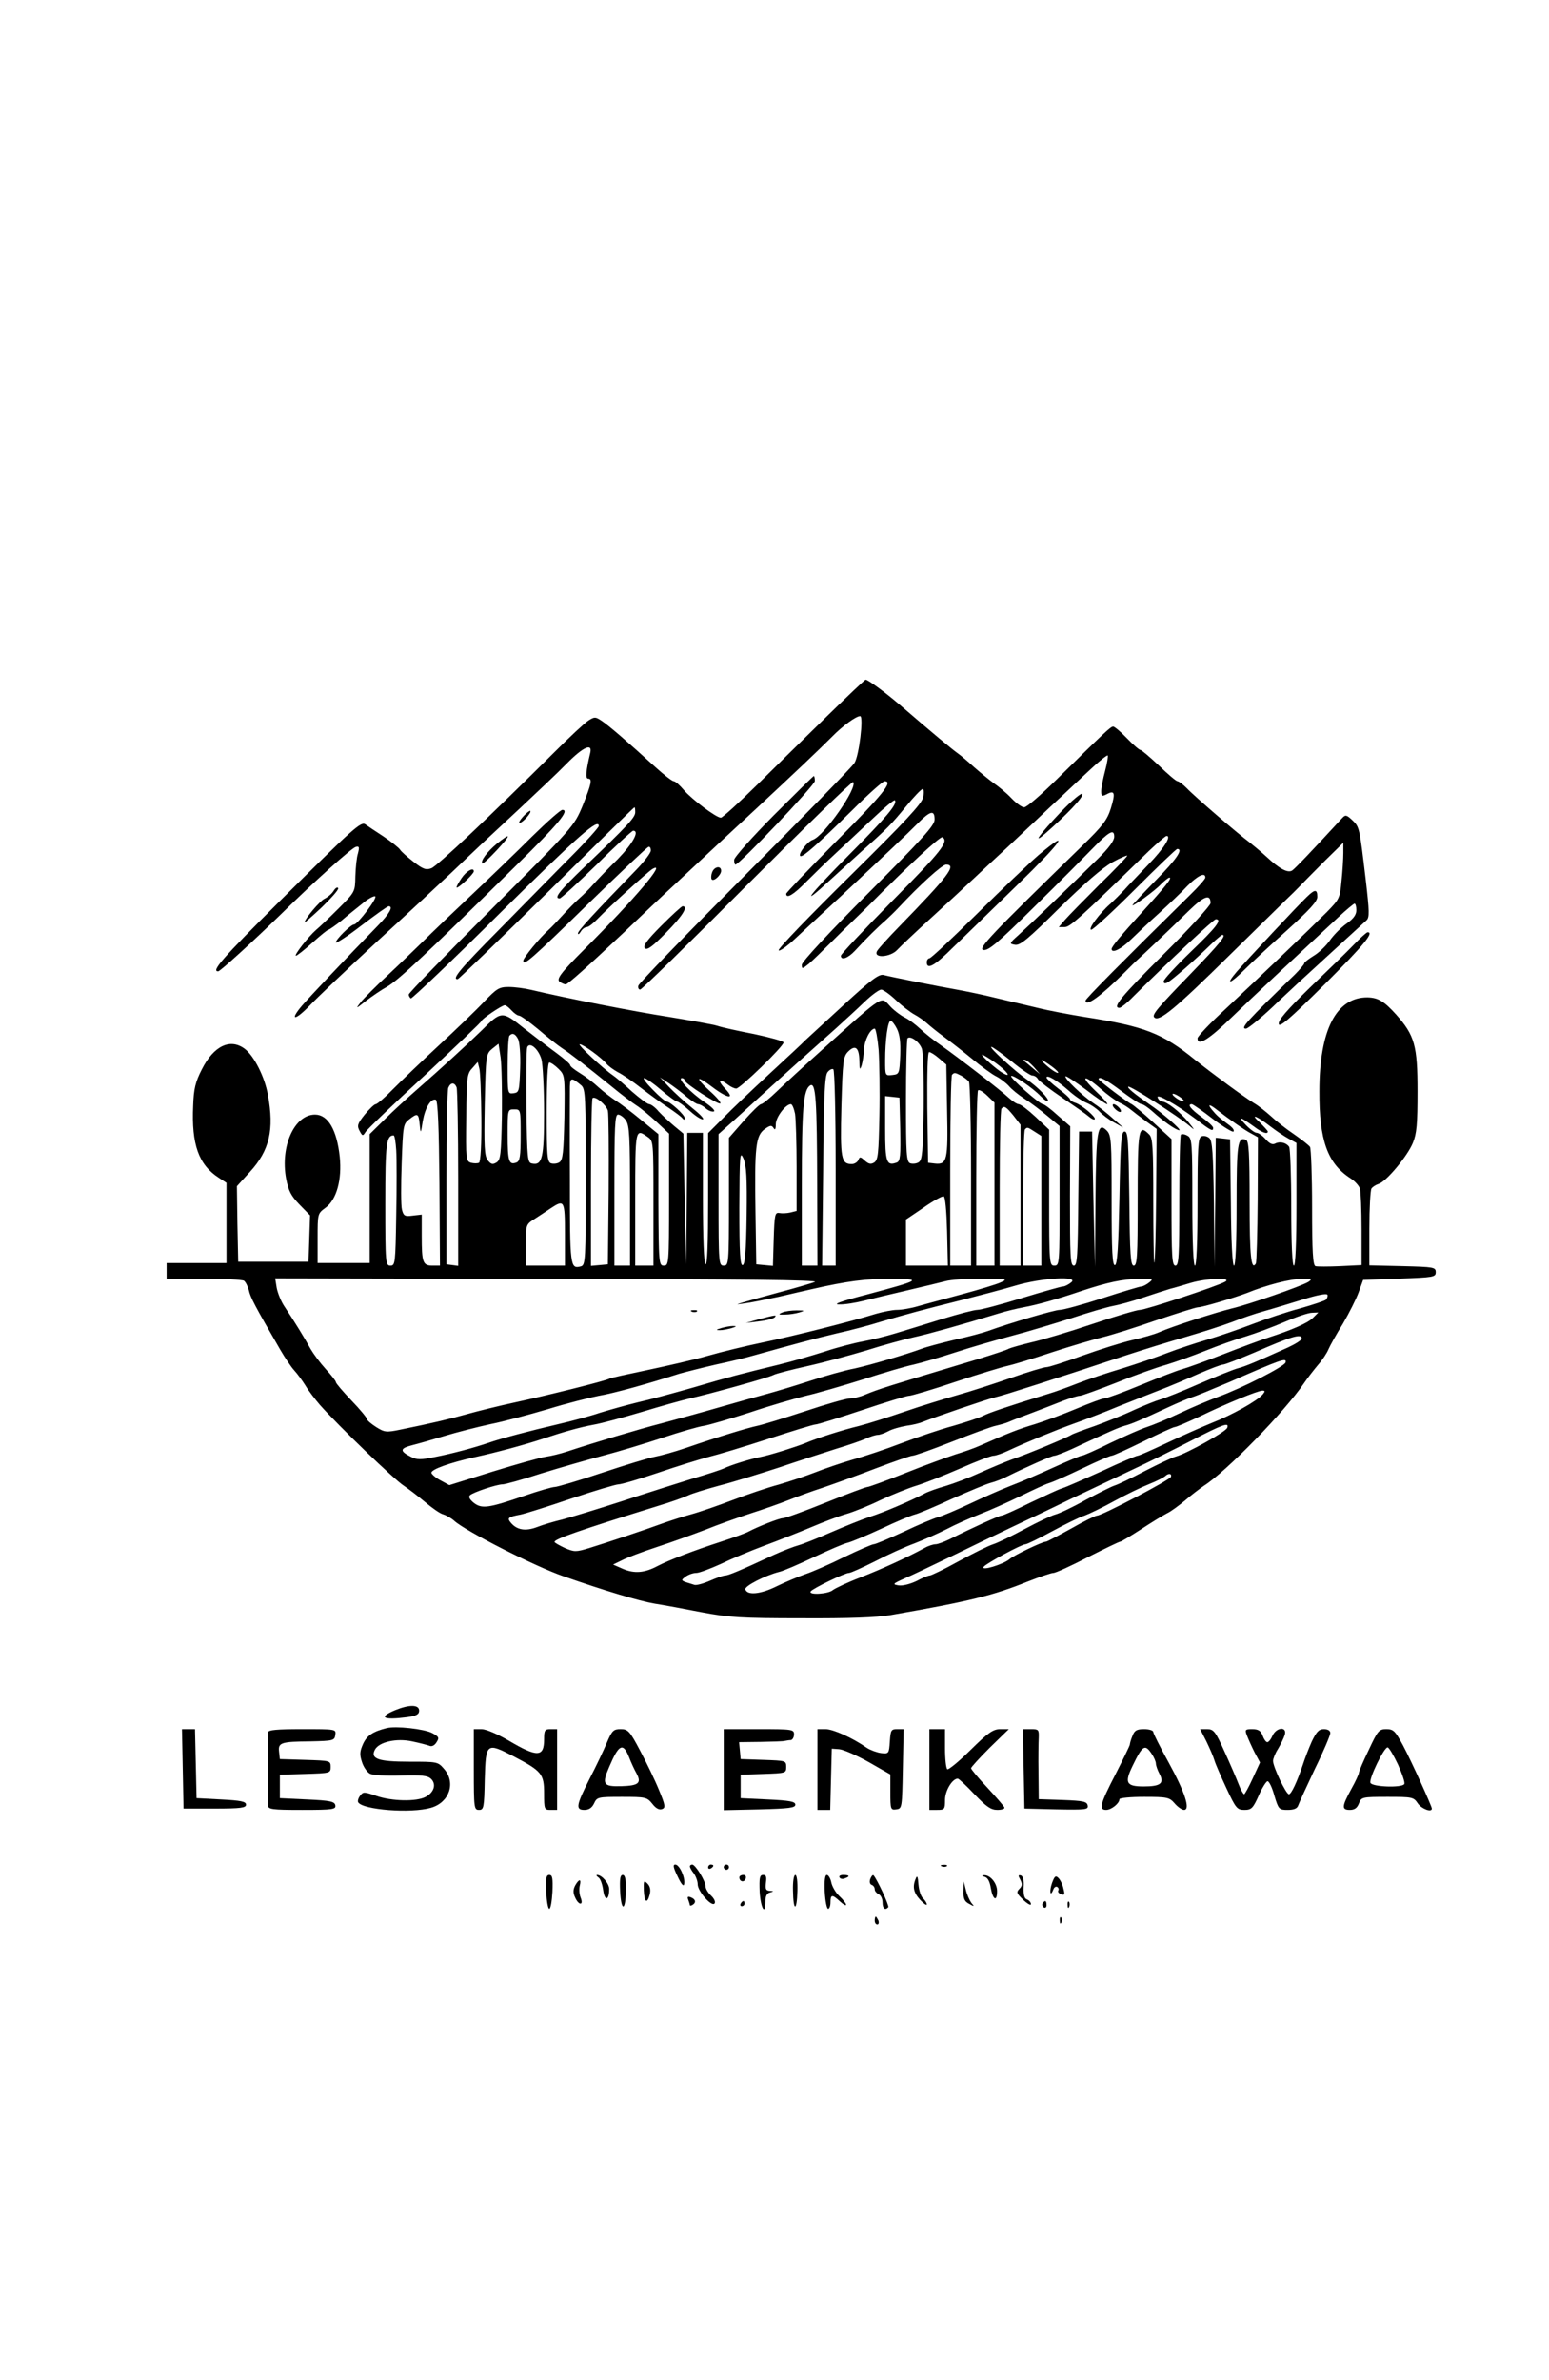 <?xml version="1.0" standalone="no"?>
<!DOCTYPE svg PUBLIC "-//W3C//DTD SVG 20010904//EN"
 "http://www.w3.org/TR/2001/REC-SVG-20010904/DTD/svg10.dtd">
<svg version="1.0" xmlns="http://www.w3.org/2000/svg"
 width="595pt" height="914pt" viewBox="0 0 595 914"
 preserveAspectRatio="xMidYMid meet">

<g transform="translate(0,914) scale(0.1,-0.1)"
fill="#000000" stroke="none">
<path d="M3180 6393 c-78 -76 -199 -195 -270 -265 -72 -71 -135 -128 -141
-128 -18 0 -111 70 -142 106 -16 19 -33 34 -39 34 -6 0 -37 24 -69 53 -113
103 -182 162 -208 179 -24 16 -27 16 -51 1 -14 -9 -73 -64 -131 -122 -246
-245 -450 -437 -472 -445 -21 -8 -33 -3 -69 25 -23 18 -47 39 -51 46 -4 7 -33
30 -64 51 -31 20 -62 41 -69 46 -17 13 -44 -11 -332 -297 -216 -215 -262 -267
-234 -267 8 0 134 115 242 220 127 125 272 255 287 258 13 3 14 -1 8 -25 -5
-15 -9 -55 -10 -88 -1 -60 -1 -60 -66 -125 -36 -36 -74 -72 -85 -81 -28 -24
-87 -99 -77 -99 4 0 33 23 63 50 30 27 58 50 62 50 3 0 26 16 50 35 23 20 60
49 81 66 20 17 42 29 48 27 11 -4 -67 -108 -81 -108 -12 0 -70 -57 -70 -69 0
-5 44 23 97 64 54 41 101 75 106 75 19 0 3 -29 -42 -75 -118 -121 -262 -273
-292 -308 -48 -57 -26 -57 29 0 26 28 144 140 262 249 118 108 246 227 284
263 109 104 136 129 262 246 65 61 147 138 181 173 64 65 100 80 90 40 -16
-67 -19 -98 -8 -98 17 0 13 -19 -21 -104 -33 -79 -34 -80 -350 -397 -175 -175
-318 -322 -318 -328 0 -5 4 -12 8 -15 4 -2 159 145 344 329 303 299 378 365
378 333 0 -5 -48 -59 -107 -118 -60 -60 -183 -186 -275 -279 -151 -152 -184
-192 -160 -191 4 0 158 149 342 330 184 182 335 330 337 330 2 0 3 -8 3 -19 0
-20 -28 -50 -193 -208 -100 -96 -121 -123 -97 -123 5 0 69 59 142 130 72 72
136 130 140 130 26 0 -1 -49 -59 -109 -38 -37 -80 -81 -94 -97 -14 -16 -39
-41 -55 -55 -16 -14 -45 -44 -64 -65 -20 -22 -43 -46 -52 -54 -35 -31 -98
-108 -98 -119 0 -22 29 3 251 220 121 118 225 216 230 217 5 2 9 -4 9 -14 0
-9 -25 -42 -55 -73 -162 -167 -225 -235 -225 -245 0 -6 5 -3 11 7 5 9 16 17
23 17 7 0 26 15 43 33 39 41 191 179 209 190 58 34 -66 -113 -261 -308 -93
-93 -110 -116 -94 -126 8 -5 17 -9 22 -9 8 0 84 68 223 199 49 47 143 136 208
196 65 61 133 124 150 140 18 17 86 80 151 140 141 131 236 221 290 275 41 42
93 80 109 80 14 0 -4 -153 -22 -180 -8 -14 -198 -208 -421 -432 -223 -224
-407 -414 -409 -423 -2 -8 1 -15 7 -15 6 0 191 181 411 402 220 220 403 398
407 395 19 -20 -111 -207 -155 -222 -20 -6 -57 -54 -48 -62 7 -8 67 45 202
178 60 60 115 109 122 109 34 0 -5 -49 -183 -228 -107 -108 -195 -200 -195
-204 0 -21 29 -3 76 45 28 28 80 79 116 112 35 33 100 93 142 133 43 41 80 71
83 69 12 -13 -30 -63 -175 -209 -157 -158 -197 -212 -73 -97 36 33 91 83 122
111 99 88 113 103 169 171 30 37 59 67 64 67 5 0 6 -14 2 -32 -5 -24 -68 -92
-282 -303 -152 -150 -275 -277 -273 -284 2 -6 31 14 64 45 33 31 114 106 180
167 186 174 244 229 290 275 49 49 65 53 65 15 0 -23 -47 -74 -255 -283 -152
-153 -255 -263 -255 -275 0 -17 2 -16 28 5 15 13 54 51 88 85 33 33 76 75 95
93 19 18 41 40 50 49 143 144 271 263 279 258 26 -16 -4 -54 -190 -242 -110
-112 -200 -207 -200 -213 0 -19 27 -10 54 19 43 47 91 94 117 116 13 12 35 33
49 48 83 89 169 167 184 167 43 0 8 -45 -182 -240 -40 -41 -78 -83 -83 -92
-16 -29 52 -24 78 5 11 12 67 65 124 117 57 52 133 122 168 155 35 33 93 87
129 120 35 33 88 83 117 110 29 28 72 68 96 90 24 23 72 67 107 100 34 32 64
56 67 54 2 -3 -2 -29 -10 -59 -8 -30 -15 -65 -15 -78 0 -20 3 -21 21 -12 31
17 34 5 16 -54 -14 -45 -32 -68 -108 -142 -355 -346 -405 -398 -381 -402 19
-3 57 29 194 165 94 92 193 192 221 221 67 69 87 81 87 49 0 -15 -21 -44 -62
-84 -117 -115 -266 -258 -305 -293 -37 -33 -37 -34 -14 -38 20 -3 50 22 170
141 95 93 166 155 204 176 31 17 57 28 57 25 0 -3 -48 -54 -108 -112 -59 -59
-118 -119 -131 -134 l-24 -28 22 0 c21 0 48 24 325 293 33 31 63 57 67 57 20
0 -10 -48 -70 -110 -36 -38 -78 -81 -92 -97 -14 -15 -38 -39 -52 -52 -44 -38
-90 -101 -75 -101 7 0 83 70 168 155 85 85 158 155 162 155 24 0 -2 -39 -82
-120 -49 -50 -90 -94 -90 -96 0 -7 86 55 109 80 14 14 29 26 33 26 12 0 -15
-34 -106 -134 -80 -88 -116 -131 -116 -140 0 -19 38 0 75 37 24 23 72 69 109
102 36 33 85 79 107 103 40 40 69 54 69 32 0 -5 -26 -35 -59 -67 -260 -256
-401 -398 -401 -405 0 -26 58 16 152 110 20 20 42 42 48 47 17 15 129 121 198
189 58 56 82 64 82 28 0 -9 -81 -98 -180 -196 -164 -163 -199 -206 -170 -206
6 0 30 19 53 43 143 142 309 297 317 297 26 0 2 -31 -95 -124 -58 -56 -105
-107 -105 -114 0 -9 5 -10 16 -4 19 11 107 88 165 145 21 20 41 37 44 37 18 0
-9 -33 -122 -150 -130 -134 -149 -157 -139 -167 18 -18 79 32 287 237 129 126
240 236 247 242 7 7 32 32 55 56 23 23 63 64 90 90 l47 46 0 -39 c0 -22 -3
-71 -7 -108 -6 -66 -8 -70 -57 -120 -65 -65 -249 -241 -389 -372 -59 -54 -107
-105 -107 -112 0 -32 43 -6 136 85 88 85 207 196 405 380 31 29 59 52 62 52 4
0 7 -11 7 -25 0 -18 -11 -33 -38 -52 -21 -15 -50 -44 -65 -66 -15 -21 -43 -47
-62 -58 -19 -12 -35 -24 -35 -28 0 -4 -17 -24 -37 -44 -186 -180 -210 -207
-187 -207 9 0 71 52 124 104 25 24 108 101 185 171 77 70 146 134 154 141 12
11 11 34 -3 156 -24 202 -24 202 -51 228 -22 21 -27 22 -39 9 -118 -128 -182
-195 -193 -202 -17 -10 -49 7 -98 53 -22 20 -52 45 -66 56 -41 30 -211 176
-240 207 -15 15 -31 27 -36 27 -5 0 -37 27 -71 60 -35 33 -67 60 -71 60 -5 0
-28 20 -52 45 -24 25 -48 45 -53 45 -10 0 -33 -22 -218 -204 -59 -58 -114
-106 -124 -106 -9 0 -31 16 -49 35 -18 19 -48 44 -67 57 -18 13 -52 41 -76 62
-23 21 -52 46 -64 54 -21 15 -91 73 -227 190 -53 45 -117 92 -126 92 -3 0 -68
-62 -145 -137z"/>
<path d="M2971 6008 c-83 -84 -151 -160 -151 -170 0 -10 2 -18 5 -18 15 0 305
305 305 321 0 11 -2 19 -4 19 -2 0 -71 -68 -155 -152z"/>
<path d="M4074 6021 c-79 -83 -112 -128 -58 -81 82 72 146 139 142 151 -2 7
-38 -22 -84 -70z"/>
<path d="M2010 6005 c-13 -14 -19 -25 -14 -25 11 0 47 40 41 46 -2 2 -14 -7
-27 -21z"/>
<path d="M2044 5928 c-57 -57 -161 -157 -231 -223 -70 -66 -155 -147 -188
-180 -34 -33 -96 -93 -139 -133 -43 -40 -88 -85 -100 -100 -21 -27 -20 -27 19
4 22 17 60 43 85 57 44 27 142 118 493 464 162 159 207 213 177 213 -7 0 -59
-46 -116 -102z"/>
<path d="M1907 5899 c-36 -30 -63 -66 -54 -75 2 -2 27 21 55 51 57 61 57 71
-1 24z"/>
<path d="M3991 5858 c-34 -29 -141 -131 -236 -225 -96 -95 -179 -173 -185
-173 -5 0 -10 -7 -10 -15 0 -31 31 -13 102 58 41 39 151 147 247 240 167 162
210 222 82 115z"/>
<path d="M2735 5789 c-4 -11 -4 -23 -1 -26 8 -9 36 17 36 33 0 22 -28 16 -35
-7z"/>
<path d="M1773 5768 c-12 -18 -21 -34 -19 -36 5 -5 66 52 66 62 0 17 -28 2
-47 -26z"/>
<path d="M1282 5720 c-7 -12 -23 -25 -35 -31 -18 -8 -77 -78 -77 -91 0 -2 30
24 66 58 36 35 65 67 63 73 -2 6 -10 2 -17 -9z"/>
<path d="M5020 5696 c-33 -31 -229 -241 -270 -288 -45 -53 -25 -47 30 8 25 25
98 93 163 151 87 79 117 111 117 129 0 30 -9 30 -40 0z"/>
<path d="M2540 5585 c-56 -56 -71 -78 -63 -86 9 -9 29 6 82 60 63 64 86 101
63 101 -4 0 -41 -34 -82 -75z"/>
<path d="M5200 5512 c-25 -26 -101 -100 -169 -165 -88 -86 -121 -124 -119
-139 2 -15 40 17 176 152 151 151 192 201 165 200 -5 -1 -28 -22 -53 -48z"/>
<path d="M3244 5284 c-71 -65 -138 -127 -150 -138 -11 -12 -74 -70 -140 -131
-65 -60 -145 -136 -176 -168 l-58 -58 0 -255 c0 -168 -3 -253 -10 -249 -6 4
-10 100 -10 256 l0 249 -30 0 -30 0 -2 -252 -2 -253 -6 251 -5 251 -35 29
c-19 16 -46 41 -60 56 -13 16 -30 28 -36 28 -7 0 -36 22 -66 48 -29 27 -62 55
-74 63 -38 26 -138 119 -127 119 13 0 83 -51 102 -74 8 -10 28 -24 44 -33 17
-8 58 -36 91 -62 34 -26 81 -60 106 -76 25 -17 48 -34 52 -40 5 -6 8 -6 8 2 0
12 -56 63 -69 63 -5 0 -29 20 -53 45 -25 25 -40 45 -34 45 7 0 36 -20 65 -45
29 -25 57 -45 62 -45 5 0 27 -16 49 -36 22 -20 44 -34 50 -32 6 2 -14 22 -43
45 -29 23 -68 59 -87 79 l-35 37 35 -23 c19 -13 50 -36 68 -52 18 -15 38 -28
44 -28 6 0 19 -7 29 -16 10 -9 24 -14 31 -12 7 3 -10 19 -37 37 -51 34 -105
91 -86 91 6 0 11 -4 11 -9 0 -11 130 -95 137 -88 3 4 -15 25 -41 48 -58 53
-52 62 10 15 59 -45 90 -49 49 -6 -30 31 -23 41 11 15 10 -8 25 -15 32 -15 15
0 182 162 182 177 0 5 -51 19 -112 32 -62 12 -126 26 -143 32 -16 5 -100 20
-185 34 -136 21 -395 72 -530 104 -25 6 -63 11 -86 11 -37 0 -46 -6 -95 -57
-30 -32 -108 -107 -174 -168 -65 -60 -144 -136 -175 -167 -31 -32 -61 -58 -67
-58 -5 0 -24 -18 -42 -40 -28 -35 -30 -43 -20 -62 11 -21 13 -21 23 -5 6 10
109 109 229 219 119 111 217 204 217 208 0 7 78 60 89 60 5 0 16 -9 26 -20 10
-11 23 -20 29 -20 6 0 39 -24 73 -52 34 -29 75 -62 92 -73 32 -21 94 -69 194
-150 34 -28 75 -59 92 -70 16 -10 51 -39 77 -63 l48 -45 0 -253 c0 -247 -1
-254 -20 -254 -19 0 -20 7 -21 253 l0 252 -67 55 c-36 30 -80 63 -96 73 -17
11 -47 34 -66 51 -19 18 -52 43 -72 55 -21 13 -38 26 -38 31 0 5 -24 25 -52
46 -29 21 -86 65 -126 96 -84 67 -86 67 -164 -11 -62 -60 -156 -146 -243 -222
-38 -33 -96 -86 -127 -117 l-58 -57 0 -247 0 -248 -100 0 -100 0 0 95 c0 94 0
95 30 117 43 31 64 108 55 196 -11 103 -45 162 -95 162 -79 0 -134 -121 -111
-246 9 -47 19 -66 51 -99 l41 -42 -3 -89 -3 -89 -135 0 -135 0 -3 145 -2 145
50 55 c75 82 94 161 69 296 -12 68 -52 147 -87 175 -56 44 -121 14 -167 -78
-24 -47 -31 -74 -33 -138 -7 -150 21 -228 99 -278 l29 -19 0 -154 0 -154 -115
0 -115 0 0 -30 0 -30 143 0 c78 0 147 -4 154 -8 6 -4 15 -21 19 -37 6 -27 22
-58 120 -227 18 -31 42 -67 54 -80 12 -13 31 -39 43 -58 11 -19 37 -53 56 -75
71 -80 287 -288 322 -310 19 -13 56 -41 82 -63 26 -22 57 -44 69 -47 13 -4 32
-15 43 -25 44 -40 312 -176 420 -213 157 -55 291 -95 350 -105 33 -5 114 -20
180 -33 106 -20 151 -23 385 -23 176 -1 290 3 340 12 306 53 396 76 528 129
46 18 90 33 98 33 9 0 68 27 132 60 65 33 121 60 125 60 4 0 39 21 79 47 40
26 85 54 101 62 15 7 46 30 70 50 23 20 56 45 72 56 84 53 310 284 385 395 13
19 37 50 53 69 16 18 34 45 40 60 6 14 31 59 56 99 24 41 51 95 60 120 l17 47
139 5 c132 5 140 6 140 25 0 19 -8 20 -127 23 l-128 3 0 142 c0 78 4 147 8
153 4 6 16 14 28 18 29 9 110 106 131 157 15 36 18 73 18 199 0 175 -11 214
-82 294 -46 51 -69 65 -110 66 -120 1 -185 -125 -185 -360 -1 -188 31 -278
120 -335 17 -11 33 -29 36 -40 3 -11 6 -81 6 -156 l0 -137 -82 -4 c-46 -2 -89
-2 -95 0 -10 3 -13 57 -13 226 0 121 -4 226 -8 232 -4 6 -32 28 -62 49 -30 20
-69 51 -87 68 -18 16 -47 40 -66 51 -43 27 -153 108 -226 166 -127 103 -194
129 -426 165 -55 9 -136 24 -180 35 -44 10 -116 28 -160 38 -44 11 -111 25
-150 32 -74 13 -245 47 -281 56 -17 5 -49 -19 -150 -112z m198 15 c23 -22 56
-47 71 -55 15 -8 36 -23 46 -32 10 -9 39 -33 65 -52 26 -19 76 -58 110 -86 35
-29 76 -59 92 -67 16 -8 38 -25 49 -37 11 -13 38 -35 60 -49 22 -14 62 -44 88
-66 l47 -39 0 -268 c0 -261 0 -268 -20 -268 -19 0 -20 7 -20 261 l0 261 -52
49 c-29 27 -58 49 -65 49 -7 0 -25 12 -40 26 -31 29 -188 150 -260 201 -25 17
-60 45 -77 61 -17 16 -44 37 -61 45 -16 8 -41 27 -54 41 -39 41 -18 55 -265
-167 -67 -60 -144 -131 -172 -158 -28 -27 -55 -49 -61 -49 -5 0 -35 -29 -66
-64 l-57 -65 0 -245 c0 -239 -1 -246 -20 -246 -19 0 -20 7 -20 253 l0 252 67
60 c36 33 91 83 122 111 56 51 155 140 264 237 32 29 80 73 108 100 27 26 56
47 64 47 7 0 33 -18 57 -41z m3 -109 c11 -22 15 -52 13 -103 -3 -70 -4 -72
-30 -75 -28 -3 -28 -3 -28 56 0 77 10 152 21 152 5 0 16 -14 24 -30z m-70 -82
c3 -46 5 -159 3 -252 -3 -146 -5 -170 -20 -180 -13 -8 -21 -6 -36 7 -17 16
-20 16 -25 2 -4 -8 -15 -15 -25 -15 -41 0 -45 20 -40 221 5 175 7 192 26 211
27 27 42 16 43 -35 1 -36 2 -38 9 -17 4 14 8 41 9 60 1 35 24 80 41 80 4 0 11
-37 15 -82z m-1385 42 c6 -11 10 -60 8 -113 -3 -87 -4 -92 -25 -95 -23 -3 -23
-2 -23 106 0 60 3 112 7 115 11 12 22 8 33 -13z m1551 -37 c5 -14 8 -113 7
-226 -3 -171 -5 -201 -19 -210 -9 -6 -24 -7 -33 -4 -14 6 -16 33 -16 240 0
129 3 237 6 240 11 11 45 -13 55 -40z m-1613 -257 c-3 -150 -5 -170 -21 -180
-15 -9 -21 -7 -34 9 -12 17 -14 51 -11 214 4 191 5 194 29 214 l24 19 8 -53
c4 -29 6 -129 5 -223z m152 216 c5 -20 10 -112 10 -203 0 -175 -7 -205 -46
-197 -18 3 -19 15 -22 218 -1 118 0 220 3 228 9 23 43 -5 55 -46z m1805 -7
c36 -30 73 -55 80 -55 8 0 18 -6 22 -14 4 -7 46 -39 93 -71 47 -32 93 -64 103
-73 9 -8 19 -13 22 -10 7 7 -49 55 -74 63 -11 3 -21 10 -21 14 0 4 -20 22 -45
41 -25 19 -45 38 -45 42 0 13 41 -11 84 -49 21 -19 52 -41 70 -48 17 -7 40
-23 50 -34 10 -11 35 -30 55 -41 l36 -20 -40 35 c-22 20 -56 47 -75 59 -42 28
-113 96 -107 103 3 2 38 -21 78 -51 40 -31 77 -56 82 -56 5 0 -15 23 -44 50
-63 60 -47 67 19 9 26 -23 58 -46 72 -53 14 -6 34 -19 45 -28 11 -9 37 -29 59
-45 l39 -28 -2 -255 c-1 -140 -4 -257 -7 -259 -2 -2 -4 104 -4 237 0 205 -2
243 -16 256 -41 41 -44 23 -44 -260 0 -209 -2 -244 -15 -244 -12 0 -15 38 -17
258 -3 221 -5 257 -18 257 -13 0 -16 -37 -20 -254 -4 -191 -8 -255 -17 -259
-10 -3 -13 51 -13 247 0 231 -1 252 -19 270 -35 35 -41 0 -43 -271 l-2 -253
-6 260 -5 260 -25 0 -25 0 -3 -257 c-2 -222 -4 -258 -17 -258 -14 0 -15 35
-15 268 l1 267 -48 42 c-26 24 -52 43 -57 43 -13 0 -128 102 -122 108 7 6 84
-46 113 -77 13 -13 25 -22 28 -19 7 7 -38 54 -81 83 -46 32 -148 125 -136 125
5 0 40 -25 77 -55z m-278 11 l28 -24 3 -177 c4 -191 0 -208 -47 -203 l-26 3
-3 213 c-1 131 1 212 7 212 6 0 23 -11 38 -24z m218 -18 c43 -31 63 -59 28
-39 -23 12 -89 71 -80 71 3 0 27 -14 52 -32z m146 -15 l24 -28 -30 25 c-16 14
-32 26 -34 28 -2 1 0 2 6 2 5 0 20 -12 34 -27z m69 2 c19 -14 29 -25 23 -25
-5 0 -23 11 -39 25 -37 32 -28 32 16 0z m-2191 -197 c1 -102 -3 -169 -9 -173
-6 -3 -19 -3 -31 0 -19 6 -20 13 -18 173 1 155 3 169 23 190 l21 24 6 -24 c4
-13 7 -98 8 -190z m297 187 c24 -24 24 -26 22 -186 -3 -136 -6 -163 -19 -172
-9 -6 -24 -7 -33 -4 -14 6 -16 30 -16 197 0 125 4 190 10 190 6 0 22 -11 36
-25z m1064 -381 l0 -374 -26 0 -26 0 4 363 c2 289 6 367 17 380 7 9 17 14 22
11 5 -3 9 -173 9 -380z m483 355 c12 -7 25 -17 29 -23 4 -6 8 -167 8 -358 l0
-348 -40 0 -40 0 0 363 c0 200 3 367 7 370 9 9 11 9 36 -4z m-1460 -37 c16
-14 17 -44 17 -352 0 -323 -1 -338 -19 -343 -41 -10 -42 -3 -42 334 -1 178 0
339 0 357 1 35 7 35 44 4z m2075 -22 c36 -27 71 -50 77 -50 6 0 24 -12 41 -27
45 -41 92 -73 104 -73 11 0 -66 67 -114 99 -58 40 -87 64 -82 68 6 6 194 -115
236 -151 21 -18 20 -16 -4 14 -33 40 -84 80 -102 80 -6 0 -14 7 -17 15 -8 19
70 -25 146 -82 59 -45 67 -49 67 -34 0 6 -20 24 -45 42 -41 30 -56 49 -37 49
4 0 40 -25 80 -56 41 -31 77 -53 80 -49 4 4 -2 13 -13 22 -42 31 -51 39 -70
62 -18 22 -9 22 20 -1 45 -35 108 -79 130 -90 l27 -15 -1 -238 c-1 -131 -4
-242 -7 -247 -18 -29 -24 28 -24 237 0 189 -3 234 -14 238 -32 13 -36 -15 -36
-250 0 -146 -4 -233 -10 -233 -6 0 -11 92 -12 243 l-3 242 -27 3 -28 3 -2
-248 -3 -248 -2 241 c-3 198 -6 244 -18 254 -8 7 -22 10 -30 6 -13 -5 -15 -41
-15 -251 0 -157 -4 -245 -10 -245 -6 0 -10 88 -10 245 0 228 -1 245 -19 254
-10 6 -21 7 -25 4 -3 -3 -6 -118 -6 -255 0 -214 -2 -248 -15 -248 -13 0 -15
34 -15 243 l0 243 -71 65 c-38 35 -76 66 -82 69 -15 6 -127 91 -127 96 0 13
30 -2 88 -46z m-2554 14 c3 -9 6 -166 6 -351 l0 -334 -22 3 -23 3 0 330 c0
182 3 338 7 348 9 21 24 22 32 1z m1385 -376 l1 -308 -30 0 -30 0 0 308 c0
299 6 367 32 384 22 13 26 -57 27 -384z m681 5 l0 -313 -35 0 -35 0 0 333 c0
184 3 337 7 340 4 4 19 -5 35 -20 l28 -27 0 -313z m716 332 c10 -8 15 -14 9
-14 -5 0 -19 6 -29 14 -11 8 -15 15 -10 15 6 0 19 -7 30 -15z m-2201 -50 c3
-11 4 -148 3 -305 l-3 -285 -32 -3 -33 -3 0 319 c0 175 3 321 6 325 10 10 53
-26 59 -48z m1123 -71 c2 -102 0 -123 -13 -128 -40 -15 -45 1 -45 131 l0 124
28 -3 27 -3 3 -121z m-1770 -207 l2 -317 -29 0 c-37 0 -41 12 -41 114 l0 82
-35 -4 c-30 -4 -35 -1 -41 23 -4 15 -4 95 -1 178 5 143 6 151 28 168 33 26 37
24 41 -18 4 -38 4 -38 12 12 9 51 31 88 50 82 8 -3 12 -106 14 -320z m1366
266 c3 -21 6 -113 6 -205 l0 -168 -24 -6 c-13 -3 -32 -4 -42 -2 -17 3 -19 -5
-22 -100 l-3 -103 -32 3 -32 3 -3 200 c-4 251 1 294 35 319 21 15 27 16 34 5
6 -10 9 -6 9 14 0 27 38 77 58 77 5 0 12 -17 16 -37z m839 -7 l27 -35 0 -270
0 -271 -40 0 -40 0 0 298 c0 164 3 302 7 305 11 12 17 8 46 -27z m-1893 -75
c0 -81 -3 -100 -16 -105 -29 -11 -34 4 -34 105 0 99 0 99 25 99 25 0 25 0 25
-99z m404 57 c14 -19 16 -64 16 -290 l0 -268 -30 0 -30 0 0 290 c0 246 2 290
14 290 8 0 22 -10 30 -22z m2478 -25 c20 -15 50 -36 67 -45 l31 -17 0 -236 c0
-150 -4 -235 -10 -235 -6 0 -10 81 -10 223 0 122 -4 227 -8 233 -11 16 -35 22
-53 13 -11 -6 -22 -1 -37 16 -12 14 -28 25 -35 25 -7 0 -26 14 -43 32 -31 33
-20 30 33 -8 30 -23 53 -31 53 -19 0 3 -15 19 -32 36 -39 35 -10 24 44 -18z
m-907 -19 l25 -16 0 -249 0 -249 -35 0 -35 0 0 258 c0 142 3 262 7 265 9 10
10 9 38 -9z m-1487 -20 c22 -15 22 -18 22 -255 l0 -239 -35 0 -35 0 0 255 c0
272 0 273 48 239z m-966 -51 c2 -32 2 -145 0 -250 -3 -184 -4 -193 -22 -193
-19 0 -20 8 -20 238 0 231 4 262 32 262 4 0 8 -26 10 -57z m1346 -251 c-2
-137 -6 -186 -15 -190 -10 -3 -13 45 -13 220 1 206 2 220 16 189 11 -27 14
-73 12 -219z m770 -60 l3 -132 -81 0 -80 0 0 89 0 88 68 46 c37 26 72 45 77
43 6 -1 11 -58 13 -134z m-1468 -12 l0 -120 -75 0 -75 0 0 79 c0 78 0 79 33
100 17 11 46 30 62 41 53 35 55 31 55 -100z m960 -183 c-14 -5 -74 -23 -135
-39 -60 -16 -123 -34 -140 -39 -30 -9 -30 -9 5 -4 19 2 78 14 130 25 52 12
111 26 130 30 132 30 207 40 300 39 125 0 120 -4 -90 -60 -100 -26 -133 -38
-107 -38 20 -1 63 6 95 14 31 8 107 26 167 40 61 14 126 30 146 35 20 6 83 10
140 10 96 0 102 -2 74 -14 -16 -8 -84 -28 -150 -46 -66 -18 -142 -38 -169 -46
-27 -8 -63 -14 -80 -14 -17 0 -53 -7 -81 -15 -93 -29 -319 -86 -435 -110 -63
-13 -158 -36 -210 -51 -52 -15 -157 -39 -233 -55 -76 -16 -141 -30 -146 -33
-12 -8 -241 -65 -366 -92 -60 -13 -141 -33 -180 -44 -67 -19 -135 -35 -258
-60 -53 -11 -60 -10 -92 10 -19 12 -35 26 -35 30 0 5 -27 38 -60 72 -33 35
-60 66 -60 71 0 4 -17 26 -39 50 -21 23 -47 58 -58 77 -21 39 -63 107 -99 161
-14 20 -27 53 -31 73 l-6 37 1049 -2 c747 -1 1042 -4 1024 -12z m984 -2 c-10
-8 -24 -15 -30 -15 -7 0 -78 -20 -160 -45 -81 -25 -157 -45 -170 -45 -12 0
-73 -16 -135 -35 -63 -20 -143 -44 -179 -55 -36 -11 -92 -25 -125 -31 -33 -6
-99 -23 -147 -39 -47 -15 -126 -38 -175 -50 -144 -35 -191 -47 -333 -89 -74
-21 -169 -47 -210 -56 -41 -10 -106 -28 -145 -40 -38 -13 -113 -33 -165 -45
-103 -24 -217 -54 -265 -71 -53 -18 -138 -41 -205 -54 -54 -11 -69 -11 -92 1
-43 22 -42 32 4 44 24 6 80 22 126 36 46 14 125 34 175 45 51 10 151 37 222
58 72 22 159 44 195 51 59 10 188 46 310 85 25 7 88 23 140 35 52 11 118 27
145 35 147 41 239 66 320 85 50 11 126 31 170 45 102 30 162 46 310 83 66 17
158 41 205 55 100 30 249 39 214 12z m300 0 c-10 -8 -24 -15 -29 -15 -6 0 -73
-20 -150 -45 -77 -25 -151 -45 -164 -45 -20 0 -187 -49 -276 -81 -16 -6 -74
-22 -129 -34 -54 -13 -110 -28 -125 -34 -60 -22 -195 -62 -258 -76 -38 -7
-115 -29 -173 -48 -58 -19 -132 -41 -165 -50 -33 -9 -116 -32 -185 -52 -69
-20 -168 -47 -220 -61 -86 -22 -262 -75 -365 -109 -22 -7 -57 -16 -79 -19 -21
-3 -113 -29 -204 -57 l-166 -52 -35 19 c-19 10 -34 24 -34 29 1 13 70 38 169
60 82 18 190 47 259 70 81 27 141 44 195 54 30 5 114 28 185 49 72 22 155 45
185 52 83 19 303 80 321 90 9 5 67 20 130 34 63 14 166 42 229 61 63 20 144
42 180 50 59 13 191 50 325 91 28 9 71 19 97 24 50 9 126 30 223 63 100 33
157 45 219 46 55 1 58 0 40 -14z m292 3 c-30 -17 -305 -108 -327 -108 -12 0
-93 -24 -182 -54 -89 -30 -196 -62 -237 -71 -41 -10 -79 -21 -85 -24 -5 -4
-57 -21 -115 -39 -362 -109 -382 -115 -438 -138 -18 -8 -44 -14 -57 -14 -14 0
-91 -22 -172 -49 -82 -27 -164 -52 -183 -56 -38 -8 -147 -41 -275 -85 -44 -15
-98 -30 -120 -34 -22 -4 -114 -32 -204 -62 -89 -30 -171 -54 -180 -54 -10 0
-62 -15 -117 -34 -137 -47 -163 -51 -194 -27 -16 13 -21 23 -15 29 13 12 103
42 126 42 9 0 75 18 145 41 71 22 179 53 239 69 61 16 164 47 230 69 66 22
138 43 160 46 22 4 101 27 175 51 74 25 171 53 215 64 44 10 143 39 220 63 77
25 165 51 195 57 30 7 102 28 160 47 58 19 155 47 215 63 61 16 164 47 230 68
66 22 138 43 160 47 22 4 74 18 115 32 41 14 89 29 105 34 17 4 53 15 80 23
62 18 160 21 131 4z m319 -1 c-29 -17 -230 -87 -295 -102 -60 -15 -226 -68
-278 -91 -18 -8 -64 -21 -103 -30 -39 -9 -125 -36 -192 -60 -66 -24 -128 -44
-138 -44 -9 0 -70 -18 -135 -41 -66 -23 -159 -53 -209 -67 -49 -14 -140 -42
-201 -63 -61 -21 -140 -46 -175 -55 -63 -15 -165 -48 -204 -65 -34 -14 -138
-47 -175 -54 -36 -7 -114 -31 -140 -44 -8 -4 -62 -22 -120 -39 -58 -18 -181
-57 -275 -88 -93 -30 -195 -61 -225 -69 -30 -7 -74 -20 -97 -29 -45 -17 -78
-11 -101 17 -15 18 -10 22 38 31 19 4 108 32 196 62 89 30 170 54 180 54 11 0
79 20 153 45 73 25 161 52 195 61 33 8 136 39 228 69 92 30 173 55 181 55 8 0
88 25 178 55 90 30 171 55 180 55 10 0 91 24 180 54 90 30 180 57 199 61 19 4
96 27 170 52 74 24 162 50 195 58 33 8 126 37 206 65 81 27 153 50 161 50 17
0 138 36 188 55 76 31 167 54 210 54 39 0 42 -1 25 -12z m68 -68 c-4 -4 -49
-19 -98 -33 -50 -13 -133 -41 -185 -61 -52 -20 -131 -47 -175 -60 -44 -13
-111 -35 -150 -50 -38 -15 -117 -42 -175 -60 -58 -17 -134 -43 -170 -57 -36
-14 -87 -33 -115 -41 -158 -49 -223 -71 -247 -83 -15 -8 -67 -25 -115 -39 -49
-13 -137 -43 -198 -66 -60 -23 -146 -52 -190 -64 -44 -13 -109 -35 -144 -49
-36 -14 -99 -35 -140 -47 -42 -11 -121 -38 -176 -59 -55 -21 -127 -46 -160
-55 -33 -9 -82 -25 -110 -35 -68 -25 -218 -75 -283 -95 -50 -15 -56 -15 -93 1
-21 10 -39 20 -39 23 0 11 94 44 400 139 47 14 97 32 112 39 14 7 68 24 120
38 51 13 154 45 228 69 74 25 173 57 220 72 47 14 99 32 117 40 17 8 37 14 45
14 7 0 25 6 40 14 14 8 46 17 70 21 24 3 52 10 63 15 45 18 252 89 280 95 28
6 246 76 505 162 58 19 158 50 224 69 65 19 146 45 180 58 33 13 88 32 121 41
33 9 101 30 150 45 54 17 91 24 94 18 2 -5 -1 -14 -6 -19z m-49 -69 c-19 -20
-81 -47 -174 -77 -25 -8 -101 -36 -170 -63 -69 -27 -141 -53 -160 -58 -19 -5
-91 -33 -159 -61 -68 -28 -130 -51 -139 -51 -8 0 -56 -18 -106 -39 -50 -21
-122 -48 -161 -60 -64 -19 -99 -33 -210 -82 -22 -10 -65 -25 -95 -34 -30 -10
-116 -41 -191 -71 -75 -30 -141 -54 -147 -54 -6 0 -78 -27 -160 -60 -82 -33
-156 -60 -165 -60 -14 0 -95 -32 -131 -51 -10 -6 -60 -24 -109 -40 -99 -32
-196 -69 -242 -93 -49 -26 -88 -29 -131 -11 l-39 17 35 17 c19 10 80 33 135
51 55 18 138 48 185 66 47 19 126 47 175 63 50 16 115 39 145 51 30 12 89 34
130 47 41 14 133 47 203 74 71 27 135 49 142 49 8 0 76 24 152 54 76 30 152
58 168 61 17 4 39 10 50 15 11 5 52 21 90 35 39 15 92 35 119 46 27 10 55 19
63 19 8 0 71 23 140 50 69 28 156 59 192 69 36 11 104 35 151 54 47 19 117 44
155 55 39 12 106 37 150 56 44 19 91 35 105 35 l24 1 -20 -20z m-44 -80 c0 -6
-24 -21 -52 -34 -115 -52 -164 -73 -192 -80 -16 -4 -83 -31 -150 -60 -66 -29
-134 -56 -149 -60 -15 -4 -60 -22 -100 -40 -40 -19 -108 -46 -152 -62 -44 -15
-84 -30 -90 -34 -13 -9 -166 -73 -230 -95 -27 -10 -82 -33 -122 -51 -39 -18
-97 -40 -130 -50 -32 -9 -69 -22 -83 -30 -49 -26 -156 -72 -210 -89 -30 -10
-97 -37 -150 -60 -52 -23 -108 -45 -123 -49 -15 -4 -58 -20 -95 -37 -131 -61
-175 -79 -187 -79 -7 0 -33 -9 -58 -20 -25 -11 -51 -18 -59 -16 -56 17 -55 16
-34 32 11 8 29 14 41 14 11 0 53 16 93 34 39 19 115 51 169 71 54 20 135 52
180 71 45 19 105 42 133 50 28 8 88 32 133 54 45 21 107 46 137 55 30 9 106
39 168 66 61 27 119 49 128 49 9 0 35 9 58 20 71 33 183 79 253 104 37 13 113
42 168 65 55 22 129 51 165 65 36 14 101 41 145 61 44 19 86 35 93 35 7 0 61
21 120 46 144 63 182 74 182 54z m-62 -92 c-5 -16 -168 -99 -259 -132 -37 -14
-104 -42 -150 -64 -46 -22 -102 -45 -124 -52 -22 -7 -85 -35 -140 -61 -54 -27
-104 -49 -110 -49 -5 0 -55 -21 -110 -46 -55 -25 -129 -57 -164 -70 -36 -14
-106 -45 -157 -69 -51 -24 -105 -47 -121 -51 -15 -4 -75 -29 -132 -56 -56 -26
-108 -48 -115 -48 -6 0 -57 -22 -113 -49 -56 -28 -123 -57 -150 -66 -26 -9
-76 -30 -109 -46 -62 -31 -114 -36 -121 -12 -4 12 75 53 130 67 15 3 75 29
132 56 57 27 117 53 132 56 15 4 73 28 129 54 55 26 112 50 127 54 14 3 80 31
145 61 65 29 132 57 148 61 16 4 45 15 64 25 75 37 170 79 180 79 6 0 37 12
68 26 154 72 179 82 202 89 27 7 60 21 165 70 39 18 81 36 95 40 14 4 79 31
145 59 196 86 219 94 213 74z m-88 -123 c-20 -24 -118 -79 -195 -109 -39 -16
-116 -50 -173 -77 -57 -27 -107 -49 -112 -49 -5 0 -67 -26 -137 -59 -71 -32
-139 -62 -153 -66 -14 -4 -69 -30 -124 -56 -54 -27 -103 -49 -109 -49 -9 0
-113 -47 -200 -91 -21 -10 -45 -19 -53 -19 -9 0 -28 -6 -42 -14 -68 -37 -162
-80 -246 -113 -50 -19 -98 -42 -107 -49 -17 -15 -94 -20 -85 -5 7 11 131 71
147 71 7 0 51 20 99 44 48 25 116 56 152 69 36 14 91 38 124 55 32 17 91 43
129 58 39 15 108 46 155 69 47 23 96 46 110 50 14 4 71 29 127 56 56 27 107
49 113 49 6 0 61 25 122 55 60 30 115 55 120 55 6 0 50 19 97 41 103 50 221
98 240 99 11 0 11 -3 1 -15z m-136 -128 c-5 -15 -154 -98 -197 -110 -15 -4
-69 -30 -120 -56 -51 -27 -103 -52 -117 -56 -14 -5 -64 -30 -112 -56 -48 -27
-99 -51 -115 -55 -15 -4 -67 -29 -116 -55 -48 -26 -103 -53 -122 -59 -19 -6
-79 -36 -134 -66 -54 -30 -104 -54 -110 -54 -5 0 -28 -9 -50 -21 -23 -11 -52
-19 -68 -17 -26 4 -25 6 22 27 28 12 109 51 180 85 72 35 175 85 230 111 55
26 159 75 230 110 72 34 177 84 234 111 58 27 159 77 225 111 124 64 149 73
140 50z m-216 -188 c-4 -12 -265 -149 -284 -149 -6 0 -51 -22 -100 -50 -49
-27 -92 -50 -96 -50 -14 0 -123 -52 -140 -67 -23 -20 -114 -48 -99 -29 12 14
145 86 160 86 6 0 51 22 101 49 50 27 106 55 126 61 19 7 71 32 116 57 44 24
104 53 132 64 28 11 55 25 61 30 13 13 27 11 23 -2z"/>
<path d="M4280 4885 c7 -8 17 -15 22 -15 6 0 5 7 -2 15 -7 8 -17 15 -22 15 -6
0 -5 -7 2 -15z"/>
<path d="M2658 4103 c7 -3 16 -2 19 1 4 3 -2 6 -13 5 -11 0 -14 -3 -6 -6z"/>
<path d="M3005 4100 c-17 -7 -15 -9 10 -8 17 0 41 4 55 8 23 7 22 8 -10 8 -19
0 -44 -3 -55 -8z"/>
<path d="M2915 4074 l-50 -14 50 6 c28 3 54 10 60 15 11 11 4 10 -60 -7z"/>
<path d="M2770 4040 c-20 -6 -21 -8 -5 -8 11 0 31 4 45 8 20 6 21 8 5 8 -11 0
-31 -4 -45 -8z"/>
<path d="M1518 2573 c-67 -28 -47 -39 46 -27 36 5 46 11 46 25 0 24 -38 24
-92 2z"/>
<path d="M1485 2504 c-52 -13 -75 -28 -90 -60 -13 -29 -14 -41 -5 -69 6 -20
20 -40 31 -46 11 -6 63 -9 119 -7 81 2 102 0 116 -13 21 -21 11 -52 -21 -69
-35 -19 -131 -17 -190 4 -47 16 -50 16 -62 0 -7 -9 -10 -21 -7 -25 18 -29 203
-43 279 -21 71 20 97 96 51 149 -24 28 -26 28 -134 28 -119 0 -150 11 -132 46
16 30 83 45 143 32 29 -6 59 -14 67 -17 9 -4 20 2 27 14 11 17 9 21 -17 35
-31 16 -139 28 -175 19z"/>
<path d="M702 2348 l3 -153 120 0 c100 0 120 3 120 15 0 12 -19 16 -95 20
l-95 5 -3 133 -3 132 -25 0 -25 0 3 -152z"/>
<path d="M1030 2488 c-1 -50 -2 -266 -1 -280 1 -16 14 -18 132 -18 119 0 130
2 127 18 -3 14 -19 18 -108 22 l-105 5 0 45 0 45 98 3 c95 3 97 3 97 27 0 24
-2 24 -97 27 l-98 3 -3 28 c-4 35 6 39 120 40 88 2 93 3 96 25 3 22 3 22 -127
22 -98 0 -131 -3 -131 -12z"/>
<path d="M1820 2345 c0 -148 1 -155 20 -155 18 0 20 8 22 117 4 141 6 143 112
88 107 -56 116 -67 116 -142 0 -61 1 -63 25 -63 l25 0 0 155 0 155 -25 0 c-22
0 -25 -4 -25 -39 0 -69 -26 -70 -136 -5 -43 25 -87 44 -104 44 l-30 0 0 -155z"/>
<path d="M2331 2448 c-12 -29 -42 -92 -67 -140 -51 -101 -54 -118 -19 -118 17
0 29 8 37 25 11 24 15 25 107 25 91 0 96 -1 117 -27 13 -17 26 -24 37 -20 14
5 13 14 -12 74 -15 37 -48 105 -72 150 -40 76 -47 83 -75 83 -27 0 -33 -5 -53
-52z m85 -55 c8 -21 21 -49 29 -63 20 -37 8 -47 -58 -49 -70 -2 -76 7 -47 74
37 87 53 95 76 38z"/>
<path d="M2780 2345 l0 -156 138 3 c114 3 137 6 137 18 0 12 -21 16 -105 20
l-105 5 0 45 0 45 88 3 c85 3 87 3 87 27 0 24 -2 24 -87 27 l-88 3 -3 33 -3
32 83 1 c46 1 88 2 93 4 6 1 16 3 23 3 6 1 12 11 12 22 0 19 -7 20 -135 20
l-135 0 0 -155z"/>
<path d="M3140 2345 l0 -155 25 0 24 0 3 118 3 117 28 -2 c16 -1 66 -23 113
-49 l84 -48 0 -68 c0 -66 1 -69 23 -66 22 3 22 6 25 156 l3 152 -25 0 c-23 0
-25 -4 -28 -47 -3 -47 -4 -48 -33 -45 -16 2 -41 11 -55 20 -56 39 -130 72
-159 72 l-31 0 0 -155z"/>
<path d="M3570 2345 l0 -155 30 0 c28 0 30 2 30 38 0 36 28 82 49 82 4 0 33
-27 64 -60 46 -48 63 -60 88 -60 17 0 29 4 27 9 -1 5 -31 39 -65 76 -35 37
-63 71 -63 75 0 4 33 40 72 79 l73 71 -33 0 c-27 0 -46 -13 -114 -80 -44 -44
-85 -77 -89 -74 -5 3 -9 39 -9 80 l0 74 -30 0 -30 0 0 -155z"/>
<path d="M3932 2348 l3 -153 123 -3 c114 -2 123 -1 120 15 -3 15 -16 18 -96
21 l-92 3 -1 102 c-1 56 0 117 1 135 1 30 -1 32 -29 32 l-32 0 3 -152z"/>
<path d="M4350 2474 c-6 -14 -10 -29 -10 -33 0 -4 -25 -55 -55 -114 -60 -116
-65 -137 -36 -137 20 0 51 25 51 41 0 5 43 9 95 9 89 0 97 -2 117 -25 12 -14
28 -25 36 -25 26 0 3 69 -59 182 -32 58 -59 111 -59 117 0 6 -16 11 -35 11
-29 0 -37 -5 -45 -26z m74 -69 c9 -13 16 -30 16 -37 0 -7 6 -25 14 -40 19 -36
4 -48 -61 -48 -67 0 -74 14 -43 78 39 81 48 86 74 47z"/>
<path d="M4634 2453 c13 -27 27 -59 31 -73 4 -14 25 -62 46 -107 36 -77 41
-83 69 -83 27 0 33 6 55 55 13 30 29 55 34 55 6 0 18 -25 26 -55 16 -53 18
-55 51 -55 24 0 37 5 41 18 3 9 32 72 64 140 33 67 59 129 59 137 0 9 -9 15
-25 15 -19 0 -28 -10 -46 -47 -12 -27 -27 -66 -34 -88 -22 -66 -45 -115 -54
-115 -11 0 -61 105 -61 128 0 8 8 29 19 46 10 17 22 41 26 54 10 33 -32 30
-47 -3 -6 -14 -15 -25 -20 -25 -5 0 -13 11 -18 25 -7 19 -17 25 -40 25 -27 0
-29 -2 -20 -25 5 -13 18 -42 29 -64 l21 -39 -28 -61 c-15 -33 -30 -60 -33 -61
-3 0 -13 17 -21 38 -8 21 -32 77 -54 125 -35 78 -42 87 -67 87 l-27 0 24 -47z"/>
<path d="M5258 2421 c-21 -43 -38 -83 -38 -88 0 -5 -13 -34 -30 -64 -36 -66
-37 -79 -5 -79 18 0 28 7 35 25 9 24 12 25 110 25 95 0 100 -1 116 -25 14 -21
54 -36 54 -20 0 9 -79 183 -111 243 -30 55 -36 62 -64 62 -28 0 -33 -6 -67
-79z m112 -57 c16 -36 28 -70 24 -75 -9 -15 -124 -11 -130 5 -6 16 52 136 66
136 5 0 23 -30 40 -66z"/>
<path d="M2603 1934 c14 -30 23 -40 25 -29 5 24 -18 75 -34 75 -10 0 -8 -11 9
-46z"/>
<path d="M2650 1973 c0 -5 7 -17 15 -27 8 -11 15 -30 15 -42 0 -27 55 -89 65
-73 4 6 -2 19 -14 30 -12 11 -21 27 -21 36 0 20 -39 83 -51 83 -5 0 -9 -3 -9
-7z"/>
<path d="M2720 1969 c0 -5 5 -7 10 -4 6 3 10 8 10 11 0 2 -4 4 -10 4 -5 0 -10
-5 -10 -11z"/>
<path d="M2780 1970 c0 -5 5 -10 10 -10 6 0 10 5 10 10 0 6 -4 10 -10 10 -5 0
-10 -4 -10 -10z"/>
<path d="M3618 1973 c7 -3 16 -2 19 1 4 3 -2 6 -13 5 -11 0 -14 -3 -6 -6z"/>
<path d="M2098 1875 c2 -36 7 -65 12 -65 5 0 10 29 12 65 2 53 0 65 -12 65
-12 0 -14 -12 -12 -65z"/>
<path d="M2298 1931 c8 -4 16 -27 19 -50 6 -43 23 -39 23 5 0 21 -28 54 -46
54 -5 0 -3 -4 4 -9z"/>
<path d="M2382 1878 c4 -80 21 -78 22 2 1 43 -3 60 -12 60 -10 0 -12 -16 -10
-62z"/>
<path d="M2840 1931 c0 -17 18 -21 24 -6 3 9 0 15 -9 15 -8 0 -15 -4 -15 -9z"/>
<path d="M2918 1875 c4 -63 22 -94 22 -36 0 20 6 31 18 34 15 4 15 5 -2 6 -14
1 -17 7 -14 31 3 23 1 30 -11 30 -13 0 -15 -11 -13 -65z"/>
<path d="M3046 1880 c1 -80 15 -82 17 -2 1 36 -2 62 -8 62 -6 0 -10 -26 -9
-60z"/>
<path d="M3168 1875 c2 -36 8 -65 13 -65 5 0 9 11 9 25 0 31 7 31 37 3 13 -12
23 -17 23 -12 0 5 -12 20 -26 33 -14 13 -28 37 -31 53 -3 15 -11 28 -17 28 -7
0 -10 -21 -8 -65z"/>
<path d="M3225 1930 c3 -5 12 -7 20 -3 21 7 19 13 -6 13 -11 0 -18 -4 -14 -10z"/>
<path d="M3343 1925 c-4 -11 -2 -20 5 -23 7 -2 12 -10 12 -17 0 -7 7 -15 15
-19 8 -3 15 -17 15 -31 0 -24 10 -32 22 -19 5 5 -44 110 -57 123 -3 2 -8 -4
-12 -14z"/>
<path d="M3518 1927 c-14 -32 -9 -55 17 -83 14 -15 25 -22 25 -17 0 6 -7 16
-14 23 -8 6 -16 30 -18 53 -2 30 -5 37 -10 24z"/>
<path d="M3782 1933 c12 -3 20 -18 24 -44 8 -45 24 -53 24 -11 0 31 -27 63
-51 61 -9 -1 -7 -3 3 -6z"/>
<path d="M3919 1922 c8 -16 8 -24 -3 -35 -13 -13 -11 -18 15 -43 16 -15 29
-22 29 -16 0 7 -7 15 -15 18 -11 4 -14 18 -13 47 2 26 -2 41 -10 45 -11 3 -12
0 -3 -16z"/>
<path d="M4041 1909 c-11 -32 -7 -56 5 -25 3 9 10 13 15 10 5 -3 7 -9 4 -14
-3 -4 2 -11 11 -14 13 -5 15 -1 9 21 -3 16 -12 34 -19 41 -11 11 -15 8 -25
-19z"/>
<path d="M2209 1899 c-8 -16 -8 -28 0 -45 14 -32 34 -32 21 0 -5 13 -6 33 -3
45 7 27 -3 27 -18 0z"/>
<path d="M2473 1881 c2 -46 13 -54 23 -15 4 17 1 31 -9 41 -14 14 -15 11 -14
-26z"/>
<path d="M3701 1878 c-1 -29 4 -40 22 -49 20 -11 21 -11 8 4 -7 10 -17 32 -21
50 l-8 32 -1 -37z"/>
<path d="M2644 1844 c3 -8 6 -18 6 -20 0 -3 5 -2 10 1 15 9 12 22 -6 29 -12 5
-15 2 -10 -10z"/>
<path d="M2845 1830 c-3 -5 -1 -10 4 -10 6 0 11 5 11 10 0 6 -2 10 -4 10 -3 0
-8 -4 -11 -10z"/>
<path d="M4005 1831 c-3 -5 -1 -12 5 -16 5 -3 10 1 10 9 0 18 -6 21 -15 7z"/>
<path d="M4101 1824 c0 -11 3 -14 6 -6 3 7 2 16 -1 19 -3 4 -6 -2 -5 -13z"/>
<path d="M3360 1765 c0 -8 4 -15 10 -15 5 0 7 7 4 15 -4 8 -8 15 -10 15 -2 0
-4 -7 -4 -15z"/>
<path d="M4071 1764 c0 -11 3 -14 6 -6 3 7 2 16 -1 19 -3 4 -6 -2 -5 -13z"/>
</g>
</svg>
